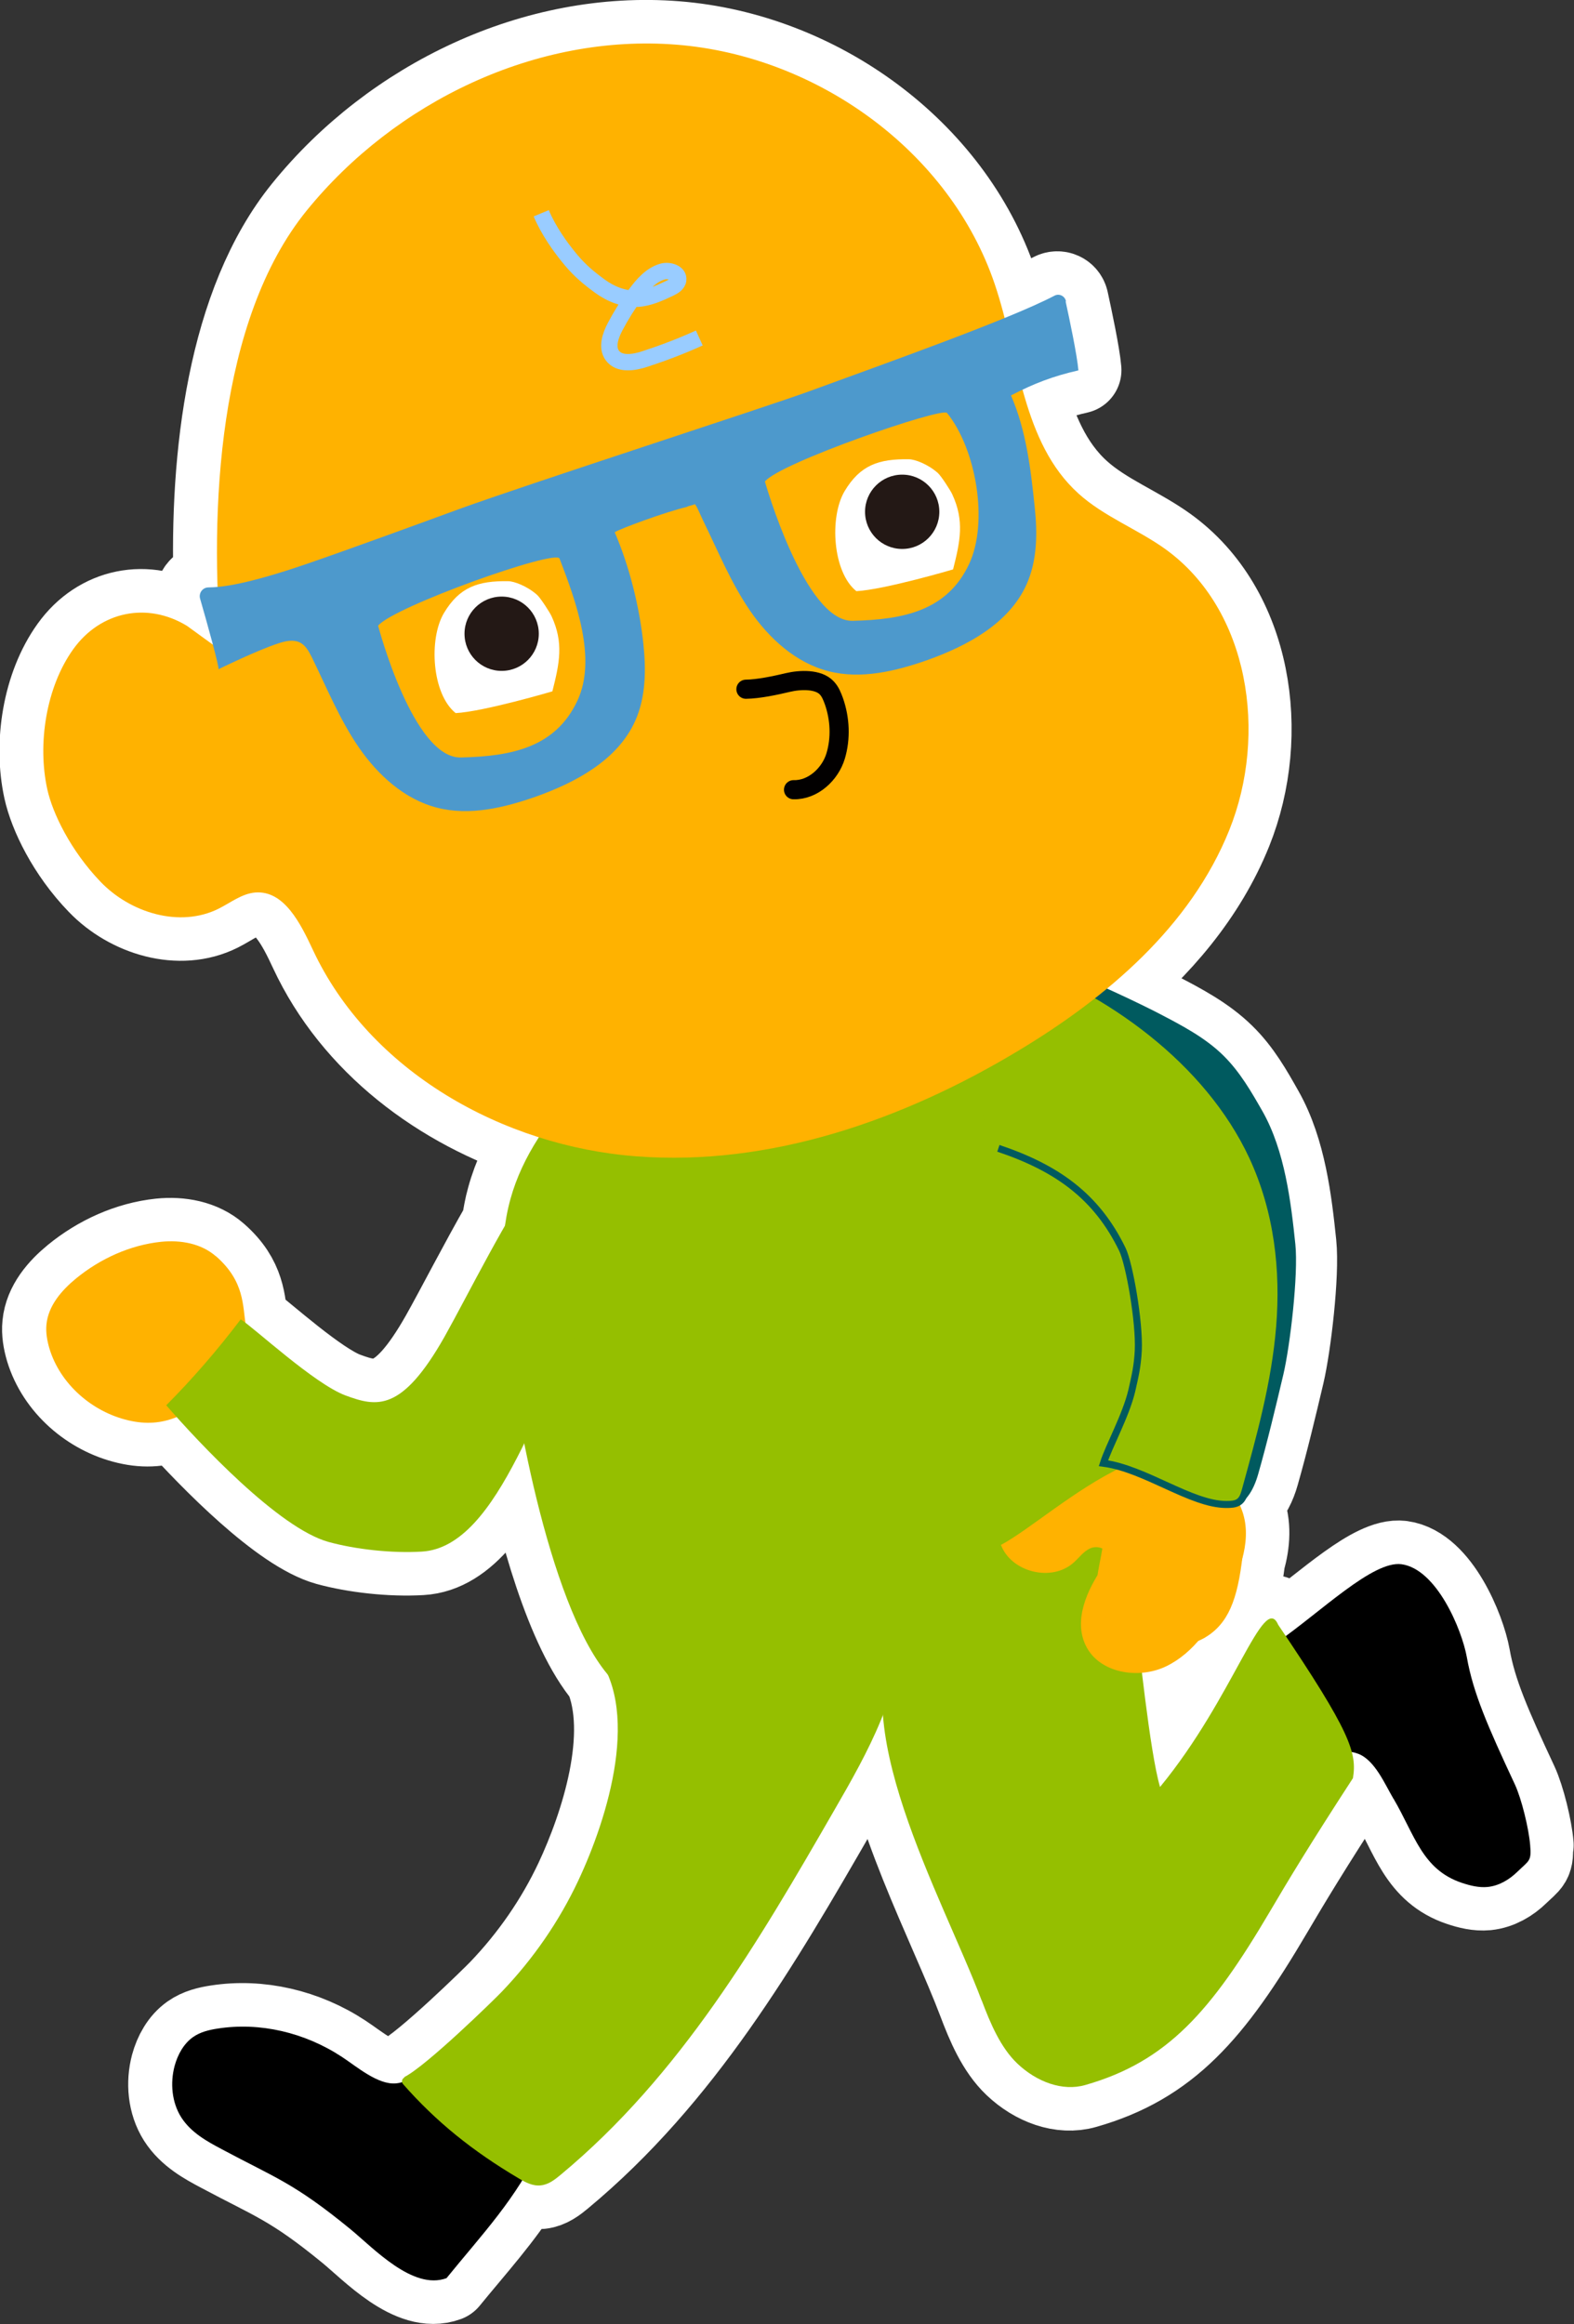 <?xml version="1.0" encoding="UTF-8"?><svg id="_レイヤー_2" xmlns="http://www.w3.org/2000/svg" viewBox="0 0 96.2 141.99"><rect x="0" y="0" width="96.2" height="141.99" fill="#333333" stroke="none"/><defs><style>.cls-1{fill:#005a5f;stroke-width:.24px;}.cls-1,.cls-2{stroke:#005a5f;}.cls-1,.cls-2,.cls-3{stroke-miterlimit:10;}.cls-4{stroke:#fff;stroke-width:5.32px;}.cls-4,.cls-5{stroke-linecap:round;stroke-linejoin:round;}.cls-4,.cls-6{fill:#fff;}.cls-2{stroke-width:.43px;}.cls-2,.cls-7{fill:#95bf00;}.cls-5{stroke:#020000;stroke-width:1.17px;}.cls-5,.cls-3{fill:none;}.cls-8{fill:#231815;}.cls-3{stroke:#9cf;stroke-width:1px;}.cls-9{fill:#ffb200;}.cls-10{fill:#4d99cc;}</style></defs><g id="_レイヤー_1-2"><path class="cls-4" d="M93.52,112.73c-.08-.99-.52-2.82-.94-3.72-1.64-3.51-2.54-5.56-2.93-7.76-.3-1.67-1.84-5.39-4-5.68-1.63-.21-4.47,2.49-7.07,4.39-.15-.23-.3-.45-.46-.69-.89-2.05-2.7,4.42-7.22,9.91-.39-1.3-.81-4.5-1.11-6.99.52-.04,1.04-.17,1.5-.39.76-.37,1.39-.92,1.94-1.55.17-.08.3-.14.37-.19,1.38-.81,1.97-2.2,2.29-4.75.3-1.06.38-2.14-.02-3.15-.06-.15-.12-.28-.18-.41.04-.03.09-.06.12-.1.47-.36.77-1.03.94-1.63.56-1.96,1.07-4.1,1.54-6.09.41-1.75.92-6.08.73-7.92-.27-2.59-.63-5.67-1.98-8.05-.67-1.19-1.36-2.41-2.37-3.39-1.1-1.08-2.51-1.83-3.9-2.55-.49-.25-1.75-.88-3.24-1.55,3.25-2.67,6.01-5.88,7.57-9.75,2.36-5.87,1.24-13.46-3.89-17.16-1.71-1.23-3.75-1.99-5.32-3.4-1.85-1.66-2.75-3.94-3.43-6.36,1.11-.53,2.14-.9,3.42-1.19-.08-.94-.54-3.11-.78-4.21-.07-.32-.42-.48-.71-.33-.73.38-1.78.84-3.02,1.35-.18-.7-.37-1.38-.6-2.05-2.75-8.14-10.88-13.96-19.45-14.64-8.57-.68-17.2,3.47-22.61,10.14-4.63,5.7-5.7,15.04-5.44,22.98-.22.02-.41.03-.57.04-.36,0-.61.35-.51.69.21.71.53,1.86.78,2.79l-1.56-1.13c-2.43-1.48-5.29-.9-6.95,1.42-1.66,2.31-2.2,5.78-1.59,8.56.32,1.46,1.41,3.75,3.25,5.65,1.83,1.9,4.86,2.83,7.22,1.65.74-.37,1.42-.93,2.24-.99,1.76-.14,2.77,1.89,3.52,3.5,2.61,5.6,7.88,9.57,13.81,11.46-.75,1.16-1.36,2.41-1.73,3.76-.15.53-.24,1.06-.32,1.59-1.38,2.4-2.79,5.16-3.73,6.83-2.62,4.63-4.15,4.29-6.05,3.59-1.73-.64-4.99-3.59-6.13-4.45-.17-1.2-.13-2.59-1.79-4.04-.9-.79-2.16-1.01-3.35-.89-1.9.2-3.72,1.03-5.2,2.24-.89.73-1.7,1.67-1.81,2.81-.05.49.04.99.18,1.47.66,2.18,2.61,3.87,4.82,4.39,1.14.27,2.08.16,2.97-.21,2.28,2.53,6.52,6.86,9.28,7.63,1.64.45,3.85.7,5.69.59,2.65-.15,4.56-3.13,6.28-6.64,1.03,5.17,2.76,11.36,5.11,14.15,1.59,3.68-.23,9.27-1.81,12.64-1.16,2.46-2.74,4.76-4.68,6.78-.4.42-4.6,4.53-5.95,5.2-.12.06-.14.17-.12.28-.12.04-.25.07-.4.08-1.1.1-2.39-1.02-3.29-1.61-2.29-1.51-5.04-2.14-7.6-1.74-.53.08-1.07.21-1.51.52-.57.4-.94,1.07-1.13,1.77-.27,1.02-.18,2.21.41,3.14.59.92,1.56,1.46,2.49,1.95,3.27,1.75,4.38,2.04,7.85,4.88,1.41,1.16,3.82,3.75,5.87,2.99,1.64-2.01,3.3-3.82,4.63-5.97.35.19.73.35,1.14.31.47-.05.85-.35,1.2-.64,7.35-6.1,12.12-14.28,16.73-22.28,1.09-1.89,2.19-3.84,2.97-5.85.42,5.65,4.25,12.78,6.02,17.46.54,1.43,1.16,2.89,2.18,3.86,1.18,1.12,2.76,1.71,4.15,1.31,5.01-1.43,7.69-4.5,11.29-10.61,1.09-1.85,2.34-3.94,5.07-8.14.08-.5.09-.97-.07-1.59.13.02.27.06.41.11,1.01.4,1.62,1.87,2.13,2.73,1.3,2.21,1.75,4.33,4.18,5.14.51.17,1.04.3,1.57.25.69-.07,1.32-.44,1.82-.93.72-.7.87-.63.78-1.63Z"/><path d="M20.91,125.68c-2.29-1.51-5.04-2.14-7.6-1.74-.53.08-1.07.21-1.51.52-.57.4-.94,1.07-1.13,1.77-.27,1.02-.18,2.21.41,3.14.59.92,1.56,1.46,2.49,1.95,3.27,1.75,4.38,2.04,7.85,4.88,1.41,1.16,3.82,3.75,5.87,2.99,2.14-2.64,4.33-4.92,5.76-8.08-1.68-1.85-3.72-3.35-5.92-4.36-1.46-.67-1.74.43-2.93.54-1.1.1-2.39-1.02-3.29-1.61Z"/><path d="M85.17,109.9c1.3,2.21,1.75,4.33,4.18,5.14.51.17,1.04.3,1.57.25.69-.07,1.32-.44,1.82-.93.72-.7.87-.63.78-1.63-.08-.99-.52-2.82-.94-3.72-1.64-3.51-2.54-5.56-2.93-7.76-.3-1.67-1.84-5.39-4-5.68-1.75-.22-4.88,2.88-7.62,4.79.61,2.22.7,4.17,2.17,5.95.97,1.17,1.73.42,2.83.85,1.01.4,1.62,1.87,2.13,2.73Z"/><path class="cls-7" d="M24.72,126.93c-.16.08-.2.27-.09.4,2.05,2.33,4.27,4.1,7.05,5.75.42.25.88.5,1.38.44.47-.05.85-.35,1.2-.64,7.35-6.1,12.12-14.28,16.73-22.28,2.06-3.56,4.17-7.32,4.07-11.31-.01-.45-.06-.91-.31-1.29-.54-.79-1.76-.86-2.8-.82-4.97.21-11.49,1.03-15.75,3.62,3.08,3.47.95,10.27-.87,14.13-1.16,2.46-2.74,4.76-4.68,6.78-.4.42-4.6,4.53-5.95,5.2Z"/><path class="cls-7" d="M61.98,60.4c1.19-.13,2.43-.26,3.54.19,1.87.75,2.77,2.84,3.47,4.73.89,2.38,1.78,4.77,2.39,7.23.5,2,.82,4.05,1.09,6.09.8,5.99-3.13,15.62-3.07,21.67-2.37,1.55-26.52,1.3-26.86,1.12-.19-.1-3.25,2.82-4.71,1.58-3.85-3.28-6.21-15.91-6.77-20.94-.33-2.94-.65-5.97.14-8.82.73-2.64,2.37-4.91,4.21-6.9,2.06-2.23,4.77-2.55,7.67-3.18,6.22-1.36,12.56-2.06,18.88-2.76Z"/><path class="cls-7" d="M60,122.22c.54,1.43,1.16,2.89,2.18,3.86,1.18,1.12,2.76,1.71,4.15,1.31,5.01-1.43,7.69-4.5,11.29-10.61,1.09-1.85,2.34-3.94,5.07-8.14.25-1.54-.12-2.79-4.57-9.37-.89-2.05-2.7,4.42-7.22,9.91-.62-2.07-1.32-8.89-1.46-10.11-.12-.99-6.85-3.23-7.49-3.11-2.78.55-5.05.74-6.87,3.47-3.72,5.56,2.51,16.43,4.91,22.78Z"/><path class="cls-9" d="M61.18,94.4c.64,1.67,3.11,2.27,4.44,1.07.33-.29.59-.67.99-.86s1-.05,1.07.39c.04.26-.12.51-.27.73-.97,1.41-1.8,3.24-1.06,4.79.81,1.71,3.24,2.11,4.94,1.28,1.7-.83,2.8-2.52,3.67-4.2.87-1.68,1.61-3.66.91-5.42-3.15-8-11.34.45-14.71,2.22Z"/><path class="cls-1" d="M70.8,62.04c1.38.72,2.8,1.46,3.9,2.55,1,.99,1.69,2.2,2.37,3.39,1.34,2.38,1.71,5.46,1.98,8.05.19,1.83-.32,6.17-.73,7.92-.47,1.99-.98,4.13-1.54,6.09-.26.91-.79,1.99-1.82,1.89-1.28-.13-.47-5.12-.53-6.32-.24-5-2.94-9.82-5.97-14.19-2.35-3.4-5.25-8.14-7.6-11.41-3.21-4.46,8.23,1.14,9.96,2.04Z"/><path class="cls-2" d="M55.31,58.06c1.71-1,4.14-.51,6.25.22,6.33,2.2,12.29,6.61,14.98,12.36,1.57,3.37,1.95,7,1.67,10.43-.28,3.44-1.2,6.72-2.1,9.99-.08.28-.17.58-.43.73-.2.12-.47.13-.73.13-2.15,0-4.97-2.19-7.51-2.52.33-1.04,1.37-2.91,1.73-4.42.21-.92.35-1.5.4-2.47.08-1.76-.55-5.3-.97-6.17-1.57-3.24-3.98-4.97-7.58-6.18"/><path class="cls-9" d="M13.53,39.76c-.75-8.56-.21-20.21,5.21-26.89,5.42-6.67,14.05-10.82,22.61-10.14,8.57.68,16.7,6.5,19.45,14.64,1.49,4.42,1.66,9.67,5.12,12.79,1.56,1.41,3.61,2.17,5.32,3.4,5.12,3.7,6.25,11.3,3.89,17.16-2.36,5.87-7.46,10.21-12.88,13.47-7.03,4.23-15.16,7.08-23.34,6.46-8.18-.62-16.32-5.19-19.79-12.62-.75-1.6-1.75-3.64-3.52-3.5-.82.07-1.5.62-2.24.99-2.37,1.18-5.39.26-7.22-1.65s-2.93-4.19-3.25-5.65c-.61-2.78-.07-6.25,1.59-8.56s4.52-2.9,6.95-1.42l2.08,1.51Z"/><path class="cls-10" d="M65.15,18.4c-.07-.32-.42-.49-.71-.33-2.77,1.45-10.29,4.12-14.99,5.84-2.57.94-17.29,5.7-21.38,7.19-2.57.94-6.75,2.47-9.34,3.36-3.74,1.28-5.22,1.42-5.99,1.43-.36,0-.61.35-.51.69.39,1.35,1.2,4.24,1.12,4.31,0,0,2.4-1.18,3.69-1.59.42-.14.9-.24,1.3-.04.35.18.54.55.72.9.91,1.86,1.69,3.78,2.86,5.49,1.17,1.7,2.8,3.19,4.8,3.7,1.99.51,4.1,0,6.04-.68,2.46-.88,4.99-2.24,6.06-4.62.66-1.47.67-3.14.5-4.73-.24-2.26-.85-4.71-1.75-6.8.23-.18,3.15-1.26,4.42-1.55,0-.05.47-.12.46-.17.1.02.36.67.53,1.02.91,1.86,1.69,3.78,2.86,5.49,1.17,1.7,2.8,3.19,4.8,3.7,1.99.51,4.1,0,6.04-.68,2.46-.88,4.99-2.24,6.06-4.62.66-1.47.67-3.14.5-4.73-.24-2.31-.52-4.69-1.45-6.82,1.4-.73,2.58-1.18,4.12-1.53-.08-.94-.54-3.11-.78-4.21ZM35.29,42.81c-1.33,2.84-3.98,3.4-7.12,3.47-2.93.07-5.06-8.05-5.06-8.05.88-1.13,10.86-4.7,11.09-4.1,1.01,2.63,2.29,6.12,1.09,8.68ZM59.23,34.46c-1.33,2.84-3.98,3.4-7.12,3.47-2.93.07-5.36-8.51-5.36-8.51.88-1.13,10.83-4.56,11.13-4.19,1.78,2.2,2.55,6.67,1.35,9.23Z"/><path class="cls-6" d="M27.85,43.57c-1.45-1.16-1.66-4.52-.72-6.11.95-1.59,2.08-1.98,3.93-1.95.35,0,1.15.29,1.77.84.2.18.77,1.06.88,1.3.75,1.62.49,2.86.05,4.59,0,0-4.2,1.24-5.92,1.33Z"/><circle class="cls-8" cx="30.66" cy="38.72" r="2.27"/><path class="cls-6" d="M52.34,36.12c-1.45-1.16-1.66-4.52-.72-6.11.95-1.59,2.08-1.98,3.93-1.95.35,0,1.15.29,1.77.84.2.18.77,1.06.88,1.3.75,1.62.49,2.86.05,4.59,0,0-4.2,1.24-5.92,1.33Z"/><circle class="cls-8" cx="55.14" cy="31.27" r="2.27"/><path class="cls-5" d="M45.59,42.11c.78-.01,1.8-.23,2.56-.41s1.87-.22,2.38.33c.22.23.33.52.44.82.37,1.06.43,2.26.1,3.35s-1.37,2.08-2.57,2.05"/><path class="cls-9" d="M13.2,76.76c-.9-.79-2.16-1.01-3.35-.89-1.9.2-3.72,1.03-5.2,2.24-.89.73-1.7,1.67-1.81,2.81-.05.49.04.99.18,1.47.66,2.18,2.61,3.87,4.82,4.39,2.21.52,3.67-.38,5.46-1.78,1.19-.93,1.78-3.67,1.73-3.97-.21-1.25-.06-2.72-1.82-4.27Z"/><path class="cls-9" d="M9.78,78.78c-1.19,1.13-2.37,2.26-3.56,3.4-.19.18-.39.38-.43.64-.04.27.11.54.29.75.46.56,1.2.94,1.91.79.28-.06.53-.19.77-.33.99-.57,1.91-1.27,2.72-2.07"/><path class="cls-7" d="M32.93,71.63c-1.85,2.47-4.34,7.51-5.76,10.04-2.62,4.63-4.15,4.29-6.05,3.59-1.9-.7-5.64-4.18-6.41-4.65-1.4,1.85-2.92,3.61-4.55,5.25,2.02,2.32,6.88,7.51,9.92,8.35,1.64.45,3.85.7,5.69.59,4.85-.27,7.2-10,10.51-15.11"/><path class="cls-3" d="M33.08,13.03c.42,1.01,1.14,2.05,1.84,2.88.54.64,1.07,1.08,1.74,1.57s1.49.82,2.32.77c.68-.04,1.32-.34,1.94-.63.23-.11.5-.26.53-.52.06-.42-.54-.62-.95-.51-.71.2-1.23.8-1.67,1.4-.46.62-.87,1.28-1.23,1.96-.29.55-.54,1.26-.18,1.76.42.59,1.32.45,2.01.22,1.13-.37,2.23-.79,3.31-1.28"/><path class="cls-9" d="M68.65,99.75c2.51,1.6,4.58.54,4.97.32,1.44-.85,2.02-2.3,2.33-5.07-2.5-2.39-8.84-4.36-8.52-2.29.42,2.67-1.85,5.09,1.22,7.05Z"/></g></svg>